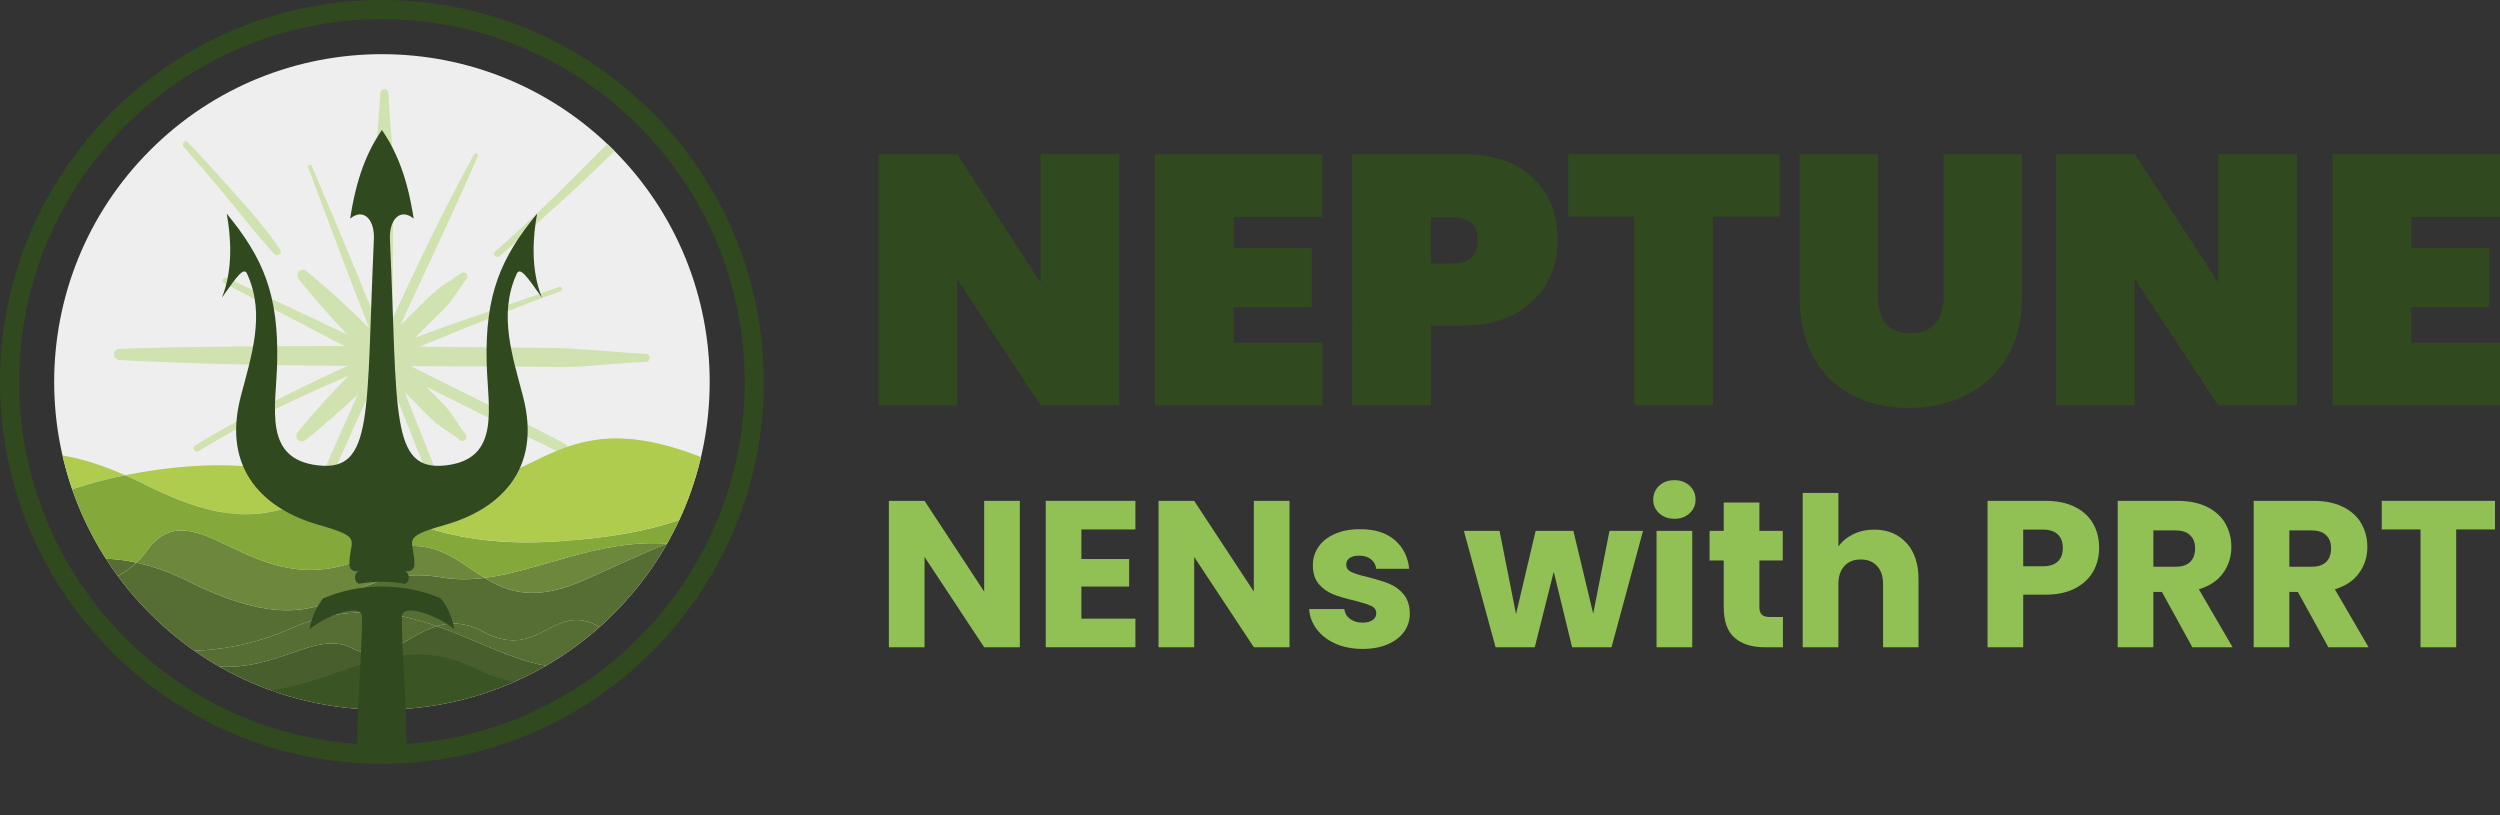 <?xml version="1.0" encoding="UTF-8"?>
<svg id="Capa_2" data-name="Capa 2" xmlns="http://www.w3.org/2000/svg" xmlns:xlink="http://www.w3.org/1999/xlink" viewBox="0 0 780.07 254.37">
  <rect x="0" y="0" width="780.07" height="254.37" fill="#333333" stroke="none"/>
  <defs>
    <style>
      .cls-1 {
        fill: #6d883d;
      }

      .cls-1, .cls-2, .cls-3, .cls-4, .cls-5, .cls-6, .cls-7, .cls-8, .cls-9, .cls-10, .cls-11, .cls-12, .cls-13 {
        stroke-width: 0px;
      }

      .cls-2 {
        fill: #3b5424;
      }

      .cls-3 {
        fill: #d0e2b0;
      }

      .cls-4 {
        fill: none;
      }

      .cls-5 {
        fill: #eeeeef;
      }

      .cls-6 {
        fill: #afcc4e;
      }

      .cls-7 {
        fill: #91c154;
      }

      .cls-8 {
        fill: #32639f;
      }

      .cls-9 {
        fill: #485e2c;
      }

      .cls-14 {
        clip-path: url(#clippath);
      }

      .cls-10 {
        fill: #566e33;
      }

      .cls-11, .cls-12 {
        fill: #30491f;
      }

      .cls-12 {
        fill-rule: evenodd;
      }

      .cls-13 {
        fill: #84a93a;
      }
    </style>
    <clipPath id="clippath">
      <circle class="cls-4" cx="119.17" cy="119.17" r="102.27" transform="translate(-49.36 119.17) rotate(-45)"/>
    </clipPath>
  </defs>
  <path class="cls-11" d="M119.17,238.34C53.46,238.34,0,184.88,0,119.17S53.46,0,119.17,0s119.17,53.46,119.17,119.17-53.46,119.17-119.17,119.17ZM119.17,5.98C56.75,5.98,5.98,56.75,5.98,119.17s50.78,113.19,113.19,113.19,113.19-50.78,113.19-113.19S181.58,5.98,119.17,5.98Z"/>
  <circle class="cls-5" cx="119.17" cy="119.17" r="102.27" transform="translate(-49.36 119.17) rotate(-45)"/>
  <g class="cls-14">
    <g>
      <g>
        <path class="cls-3" d="M201.5,110.41c-10.62-.58-21.1-1.84-31.75-1.9-10.77-.06-21.53-.14-32.29-.28-2.2-.03-4.41-.03-6.61-.05,14.58-5.98,29.17-11.92,44-17.28.86-.31.49-1.7-.38-1.39-14.93,5.39-30.08,10.22-44.92,15.86,1.46-1.47,2.9-2.96,4.38-4.42,2.01-1.98,4.13-3.89,5.97-6.04,2.09-2.44,3.6-5.28,5.63-7.79,1.04-1.28-.51-2.81-1.79-1.79-2.4,1.89-5.14,3.28-7.5,5.21-2.19,1.79-4.13,3.88-6.14,5.87-1.7,1.69-3.45,3.34-5.17,5,8.1-17.51,16.43-34.91,24.12-52.6.33-.75-.71-1.41-1.12-.66-9.21,16.7-17.39,33.9-25.41,51.19.03-11.4.05-22.8.14-34.19.04-5.82.32-11.71-.15-17.52-.5-6.21-1.05-12.38-1.31-18.61-.07-1.64-2.45-1.63-2.54,0-.58,10.62-1.84,21.1-1.9,31.75-.06,10.77-.14,21.53-.28,32.29-.02,1.56-.02,3.11-.04,4.67-6.23-15.39-12.68-30.67-19.15-45.97-.27-.64-1.37-.18-1.13.48,6.24,16.77,12.5,33.51,19.04,50.15-6.23-6.2-12.73-12.23-19.49-17.73-1.76-1.43-3.87.71-2.47,2.47,4.75,5.98,9.91,11.75,15.23,17.34-12.49-6.01-25.1-11.77-37.58-17.78-1.1-.53-2.08,1.09-.97,1.66,12.58,6.46,25.01,13.18,37.59,19.64-11.36-.03-22.73,0-34.1.14-12.04.16-24.09.23-36.13.71-2.25.09-2.25,3.38,0,3.5,23.73,1.27,47.49,1.66,71.25,1.81-16.32,7.35-32.32,15.63-47.65,24.81-1.15.69-.09,2.51,1.06,1.81,14.96-9.2,30.68-16.65,46.79-23.48-5.52,5.63-10.88,11.45-15.81,17.51-1.43,1.76.71,3.87,2.47,2.47,5.59-4.44,10.99-9.24,16.24-14.18-7.29,16.2-14.34,32.5-21.37,48.82-.87,2.02,1.93,3.22,2.79,1.18,7.45-17.7,15.29-35.26,23.22-52.75-.05,12.26-.04,24.51.12,36.77.16,12.04.23,24.09.71,36.12.09,2.25,3.38,2.25,3.5,0,1.29-24.19,1.67-48.41,1.82-72.64,2.79,7.04,5.56,14.08,8.37,21.11,4.05,10.15,8.56,20.12,12.66,30.26.42,1.05,2.14.6,1.72-.47-3.96-10.15-7.51-20.45-11.51-30.57-2.45-6.19-4.92-12.36-7.39-18.54,1.1,1.1,2.22,2.18,3.32,3.29,1.98,2.01,3.89,4.13,6.04,5.97,2.44,2.09,5.28,3.6,7.79,5.63,1.28,1.04,2.81-.51,1.79-1.79-1.89-2.4-3.28-5.14-5.21-7.5-1.79-2.19-3.88-4.13-5.87-6.14-.4-.41-.79-.82-1.19-1.23,13.89,6.88,27.72,13.93,41.74,20.53,1.79.84,3.37-1.75,1.57-2.69-15.87-8.34-32.05-16.1-48.06-24.19,12.4.04,24.8.06,37.19.15,5.81.04,11.71.32,17.52-.15,6.21-.5,12.38-1.05,18.61-1.31,1.64-.07,1.63-2.45,0-2.54Z"/>
        <path class="cls-3" d="M71.55,62.51c4.62,5.69,9.11,11.41,14.11,16.79.87.94,2.55-.3,1.8-1.39-4.15-6.09-8.87-11.59-13.79-17.07-4.95-5.53-9.89-11.05-15.02-16.42-.86-.9-2.16.43-1.36,1.36,4.81,5.52,9.63,11.05,14.25,16.73Z"/>
        <path class="cls-3" d="M170.89,158.72c-6.08-6.03-12.19-11.99-17.99-18.29-1.37-1.49-3.52.71-2.21,2.21,5.71,6.5,11.58,12.95,17.91,18.85,6.27,5.84,12.89,11.14,19.74,16.29.72.54,1.61-.64.96-1.24-6.27-5.78-12.35-11.82-18.41-17.82Z"/>
        <path class="cls-3" d="M155.89,79.94c7.05-6.09,13.99-12.32,20.89-18.57,3.36-3.04,6.65-6.14,9.9-9.3,3.4-3.31,7.05-6.58,9.98-10.32,1.06-1.35-.54-3-1.89-1.89-3.57,2.95-6.71,6.5-9.98,9.77-3.29,3.29-6.6,6.57-9.9,9.85-6.62,6.56-13.45,12.86-20.42,19.04-.98.87.45,2.28,1.43,1.43Z"/>
        <path class="cls-3" d="M84.45,144.31c-5.72,5.34-10.98,11.22-16.32,16.93-5.36,5.73-10.84,11.33-16.41,16.84-.81.8.4,1.97,1.24,1.24,5.89-5.19,11.69-10.48,17.4-15.86,5.69-5.36,11.37-10.88,16.26-16.99,1.2-1.5-.69-3.53-2.16-2.16Z"/>
      </g>
      <path class="cls-1" d="M151.19,180.31c7.42,4.57,16.05,7.57,31.91.35,9.91-4.51,18.04-8.29,25.08-11.03-21.57-1.42-39.59,8.49-56.99,10.68Z"/>
      <path class="cls-1" d="M113.61,174.08c-34.74,15.49-52.58-23.48-68.08-1.88-.87,1.22-1.89,2.31-2.98,3.34,4.94,1.08,10.14,2.82,15.65,5.58,47.89,23.95,46.95-6.57,79.82-.94,4.38.75,8.75.68,13.16.12-9.94-6.13-17.69-15.1-37.58-6.23Z"/>
      <path class="cls-1" d="M208.18,169.63c7.08.47,14.55,2.19,22.49,5.78v-10.3c-6.56-.65-13.66,1.09-22.49,4.52Z"/>
      <path class="cls-10" d="M188.73,196.62c-15.96-10.8-19.72,10.33-38.03.47-5.62-3.02-10.25-2.99-14.42-1.72,21.04,7.34,38.25,20.31,56.67,7.35,13.93-9.8,27.32-9.76,37.72-6.95v-4.54c-33.14-11.73-26.78,15.65-41.94,5.39Z"/>
      <path class="cls-6" d="M54.45,145.91c-5.63.59-10.67,1.43-15.4,2.37,1.95.86,3.91,1.73,6.01,2.8,33.12,16.74,41.69,6.75,62.12,2.58-13.17-5.78-27.69-10.37-52.73-7.74Z"/>
      <path class="cls-10" d="M9.78,200.06c12.4-.84,25.61,2.1,40.1,2.9-.83-.4-1.62-.71-2.47-1.17-14.32-7.68-27.44-5.99-37.63-1.73Z"/>
      <path class="cls-10" d="M90.61,196.15c-14.76,6.54-28.22,7.49-40.73,6.8,30.7,14.83,45.81-8.01,59.98-.7,10.09,5.21,17.03-4.01,26.43-6.88-13.27-4.63-28.06-7.03-45.68.78Z"/>
      <path class="cls-9" d="M192.96,202.72c-18.42,12.95-35.63-.01-56.67-7.35-9.4,2.87-16.34,12.09-26.43,6.88-14.17-7.31-29.28,15.53-59.98.7-14.49-.79-27.69-3.73-40.1-2.9-.73.31-1.42.65-2.12.98v8.79c13.31-4.48,31.17-6.72,50.08,1.81,38.5,17.37,57.28-19.72,92.02-2.35,31.42,15.71,57.46-15.68,80.91-8.3v-5.23c-10.4-2.81-23.78-2.84-37.72,6.95Z"/>
      <path class="cls-8" d="M7.66,200.28v.76c.7-.33,1.39-.67,2.12-.98-.71.05-1.42.14-2.12.22Z"/>
      <path class="cls-10" d="M47.41,201.79c.85.46,1.64.77,2.47,1.17,12.51.69,25.97-.26,40.73-6.8,17.62-7.81,32.41-5.41,45.68-.78,4.16-1.27,8.8-1.31,14.42,1.72,18.31,9.86,22.07-11.27,38.03-.47,15.17,10.26,8.8-17.12,41.94-5.39v-15.82c-7.95-3.59-15.41-5.32-22.49-5.78-7.05,2.74-15.18,6.52-25.08,11.03-15.85,7.22-24.49,4.23-31.91-.35-4.41.56-8.78.63-13.16-.12-32.87-5.63-31.93,24.88-79.82.94-5.52-2.76-10.72-4.5-15.65-5.58-8.23,7.85-22.11,10.7-34.9,11.46v13.27c.71-.07,1.41-.17,2.12-.22,10.19-4.26,23.31-5.95,37.63,1.73Z"/>
      <path class="cls-2" d="M149.57,209.03c-34.74-17.37-53.79,19.29-92.29,1.91-18.91-8.53-36.3-5.59-49.61-1.11v44.54h223.02v-53.37c-23.45-7.38-49.69,23.74-81.11,8.03Z"/>
      <path class="cls-10" d="M42.56,175.55c-14.07-3.07-25.77-.12-34.9,4.91v6.55c12.78-.76,26.66-3.61,34.9-11.46Z"/>
      <path class="cls-6" d="M7.66,141.65v17.56c7.44-4.24,17.69-8.21,31.39-10.93-13.81-6.1-24.01-7.46-31.39-6.63Z"/>
      <path class="cls-13" d="M42.56,175.55c1.09-1.03,2.11-2.13,2.98-3.34,15.49-21.6,33.33,17.37,68.08,1.88,19.89-8.87,27.64.1,37.58,6.23,17.4-2.19,35.43-12.11,56.99-10.68,8.83-3.43,15.93-5.16,22.49-4.52v-8.52c-10.3-.71-15.26,9.71-56.97,12.34-33.99,2.14-49.07-7.61-66.53-15.26-20.43,4.17-29,14.16-62.12-2.58-2.1-1.06-4.06-1.93-6.01-2.8-13.7,2.73-23.95,6.69-31.39,10.93v21.24c9.13-5.03,20.82-7.98,34.9-4.91Z"/>
      <path class="cls-6" d="M131.45,152.49c-10.09-.91-17.77-.16-24.27,1.17,17.46,7.66,32.54,17.4,66.53,15.26,41.71-2.63,46.67-13.05,56.97-12.34v-8.62c-58.42-28.97-60.41,8.01-99.22,4.52Z"/>
    </g>
  </g>
  <g>
    <path class="cls-12" d="M161.12,85.69c1.05-2.86,3.4.74,7.99,7.21-3.6-8.81-2.82-19.12-1.52-26.23-11.3,13.76-16.29,25.15-15.73,46.7.36,13.84,4.45,29.75-12.57,31.82-17.74,2.16-15.13-16.02-17.62-70.53-.28-6.18,3.27-9.9,7.41-6.44-1.93-12.56-5.22-20.85-9.91-27.65-4.7,6.8-7.98,15.09-9.91,27.65,4.15-3.46,7.7.26,7.41,6.44-2.5,54.52.11,72.69-17.62,70.53-17.02-2.07-12.93-17.98-12.57-31.82.56-21.55-4.42-32.94-15.73-46.7,1.3,7.11,2.08,17.42-1.52,26.23,4.59-6.47,6.95-10.07,7.99-7.21,5.62,12.53,1.23,25.3-2.1,38.07-6.04,23.19,7.88,35.33,24.25,39.99,14.39,4.1,9.65,4.44,9.65,12.44,0,1.14.93,2.07,2.07,2.07h.8c-.67.32-1.14,1.07-1.14,1.95s.49,1.65,1.17,1.96c4.83-.86,9.66-.86,14.49,0,.68-.31,1.17-1.07,1.17-1.96s-.47-1.63-1.14-1.95h.81c1.14,0,2.07-.93,2.07-2.07,0-8-4.74-8.33,9.65-12.44,16.37-4.66,30.29-16.8,24.25-39.99-3.33-12.76-7.72-25.54-2.1-38.07Z"/>
    <path class="cls-12" d="M100.81,186.71c-2.15,2.75-3.69,6.26-4.2,9.63,4.64-4.02,16.32-8.59,16.36-3.81-.08,13.13-1.48,25.96-1.48,39.07,0,2.07,3.45,3.76,7.69,3.76s7.69-1.69,7.69-3.76c0-13.1-1.41-25.93-1.48-39.07.04-4.78,11.71-.21,16.36,3.81-.52-3.36-2.05-6.87-4.2-9.63-11.61-4.94-25.11-4.94-36.72,0Z"/>
  </g>
  <g>
    <path class="cls-11" d="M349.28,126.5h-24.58l-26.02-39.41v39.41h-24.58V48.11h24.58l26.02,40.08v-40.08h24.58v78.39Z"/>
    <path class="cls-11" d="M384.93,67.71v9.63h24.36v18.49h-24.36v11.07h27.68v19.6h-52.26V48.11h52.26v19.6h-27.68Z"/>
    <path class="cls-11" d="M482.58,88.47c-2.29,4.02-5.66,7.21-10.13,9.58-4.47,2.36-9.87,3.54-16.22,3.54h-9.74v24.91h-24.58V48.11h34.32c9.59,0,16.96,2.44,22.09,7.31,5.13,4.87,7.7,11.4,7.7,19.59,0,4.95-1.15,9.43-3.43,13.45ZM461.1,75.02c0-4.8-2.55-7.19-7.64-7.19h-6.97v14.39h6.97c5.09,0,7.64-2.4,7.64-7.2Z"/>
    <path class="cls-11" d="M555.32,48.11v19.49h-20.81v58.9h-24.58v-58.9h-20.59v-19.49h65.99Z"/>
    <path class="cls-11" d="M585.99,48.11v44.17c0,3.62.79,6.48,2.38,8.58,1.59,2.1,4.15,3.16,7.69,3.16s6.16-1.05,7.86-3.16c1.7-2.1,2.55-4.96,2.55-8.58v-44.17h24.47v44.17c0,7.46-1.55,13.82-4.65,19.1-3.1,5.28-7.35,9.25-12.73,11.9-5.39,2.66-11.4,3.99-18.05,3.99s-12.53-1.33-17.66-3.99c-5.13-2.66-9.13-6.6-12.01-11.85-2.88-5.24-4.32-11.62-4.32-19.15v-44.17h24.47Z"/>
    <path class="cls-11" d="M716.74,126.5h-24.58l-26.02-39.41v39.41h-24.58V48.11h24.58l26.02,40.08v-40.08h24.58v78.39Z"/>
    <path class="cls-11" d="M752.39,67.71v9.63h24.36v18.49h-24.36v11.07h27.68v19.6h-52.26V48.11h52.26v19.6h-27.68Z"/>
  </g>
  <g>
    <path class="cls-7" d="M318.22,201.96h-11.13l-18.61-28.18v28.18h-11.13v-45.68h11.13l18.61,28.31v-28.31h11.13v45.68Z"/>
    <path class="cls-7" d="M337.42,165.19v9.24h14.9v8.59h-14.9v10.02h16.86v8.92h-27.98v-45.68h27.98v8.92h-16.86Z"/>
    <path class="cls-7" d="M402.36,201.96h-11.13l-18.61-28.18v28.18h-11.13v-45.68h11.13l18.61,28.31v-28.31h11.13v45.68Z"/>
    <path class="cls-7" d="M416.75,200.85c-2.47-1.08-4.42-2.57-5.86-4.46-1.43-1.89-2.24-4-2.41-6.34h11c.13,1.26.72,2.28,1.76,3.06,1.04.78,2.32,1.17,3.84,1.17,1.39,0,2.46-.27,3.22-.81.76-.54,1.14-1.25,1.14-2.12,0-1.04-.54-1.81-1.63-2.31-1.08-.5-2.84-1.05-5.27-1.66-2.6-.61-4.77-1.25-6.51-1.92-1.74-.67-3.23-1.73-4.49-3.19-1.26-1.45-1.89-3.42-1.89-5.89,0-2.08.57-3.98,1.72-5.69,1.15-1.71,2.84-3.07,5.08-4.07,2.24-1,4.89-1.5,7.97-1.5,4.56,0,8.15,1.13,10.77,3.38,2.62,2.26,4.13,5.25,4.52,8.98h-10.28c-.17-1.26-.73-2.26-1.66-2.99-.93-.74-2.16-1.11-3.68-1.11-1.3,0-2.3.25-2.99.75s-1.04,1.18-1.04,2.05c0,1.04.55,1.82,1.66,2.34,1.11.52,2.83,1.04,5.17,1.56,2.69.7,4.88,1.38,6.57,2.05,1.69.68,3.18,1.76,4.46,3.26,1.28,1.5,1.94,3.5,1.99,6.02,0,2.13-.6,4.03-1.79,5.7-1.19,1.67-2.91,2.98-5.14,3.94-2.24.95-4.83,1.43-7.78,1.43-3.17,0-5.99-.54-8.46-1.63Z"/>
    <path class="cls-7" d="M512.67,165.65l-9.83,36.31h-12.3l-5.73-23.56-5.92,23.56h-12.23l-9.89-36.31h11.13l5.14,25.97,6.12-25.97h11.78l6.18,25.84,5.08-25.84h10.48Z"/>
    <path class="cls-7" d="M517.71,160.15c-1.24-1.15-1.86-2.57-1.86-4.26s.62-3.18,1.86-4.33c1.24-1.15,2.83-1.73,4.78-1.73s3.48.58,4.72,1.73c1.24,1.15,1.85,2.59,1.85,4.33s-.62,3.11-1.85,4.26c-1.24,1.15-2.81,1.73-4.72,1.73s-3.55-.58-4.78-1.73ZM528.02,165.65v36.31h-11.13v-36.31h11.13Z"/>
    <path class="cls-7" d="M556.33,192.52v9.44h-5.66c-4.03,0-7.18-.99-9.44-2.96-2.26-1.97-3.38-5.2-3.38-9.66v-14.45h-4.42v-9.24h4.42v-8.85h11.13v8.85h7.29v9.24h-7.29v14.58c0,1.09.26,1.87.78,2.34.52.48,1.39.72,2.6.72h3.97Z"/>
    <path class="cls-7" d="M594.86,169.39c2.52,2.76,3.77,6.54,3.77,11.36v21.22h-11.06v-19.72c0-2.43-.63-4.31-1.89-5.66-1.26-1.35-2.95-2.02-5.08-2.02s-3.82.67-5.08,2.02c-1.26,1.35-1.89,3.23-1.89,5.66v19.72h-11.13v-48.16h11.13v16.72c1.13-1.6,2.67-2.88,4.62-3.84,1.95-.95,4.14-1.43,6.57-1.43,4.16,0,7.5,1.38,10.02,4.13Z"/>
    <path class="cls-7" d="M653.17,178.24c-1.21,2.19-3.08,3.96-5.6,5.3-2.52,1.35-5.64,2.02-9.37,2.02h-6.9v16.4h-11.13v-45.68h18.03c3.65,0,6.73.63,9.24,1.89,2.52,1.26,4.4,2.99,5.66,5.21,1.26,2.21,1.89,4.75,1.89,7.61,0,2.65-.61,5.07-1.82,7.26ZM642.1,175.21c1.04-1,1.56-2.41,1.56-4.23s-.52-3.23-1.56-4.23c-1.04-1-2.63-1.5-4.75-1.5h-6.05v11.45h6.05c2.13,0,3.71-.5,4.75-1.5Z"/>
    <path class="cls-7" d="M684.08,201.96l-9.5-17.25h-2.67v17.25h-11.13v-45.68h18.68c3.6,0,6.67.63,9.21,1.89,2.54,1.26,4.44,2.98,5.69,5.17,1.26,2.19,1.89,4.63,1.89,7.32,0,3.04-.86,5.75-2.57,8.13-1.71,2.39-4.24,4.08-7.58,5.08l10.54,18.09h-12.56ZM671.91,176.84h6.9c2.04,0,3.57-.5,4.59-1.5,1.02-1,1.53-2.41,1.53-4.23s-.51-3.1-1.53-4.1-2.55-1.5-4.59-1.5h-6.9v11.32Z"/>
    <path class="cls-7" d="M726.51,201.96l-9.5-17.25h-2.67v17.25h-11.13v-45.68h18.68c3.6,0,6.67.63,9.21,1.89,2.54,1.26,4.44,2.98,5.69,5.17,1.26,2.19,1.89,4.63,1.89,7.32,0,3.04-.86,5.75-2.57,8.13-1.71,2.39-4.24,4.08-7.58,5.08l10.54,18.09h-12.56ZM714.34,176.84h6.9c2.04,0,3.57-.5,4.59-1.5,1.02-1,1.53-2.41,1.53-4.23s-.51-3.1-1.53-4.1-2.55-1.5-4.59-1.5h-6.9v11.32Z"/>
    <path class="cls-7" d="M778.5,156.28v8.92h-12.1v36.77h-11.13v-36.77h-12.1v-8.92h35.34Z"/>
  </g>
</svg>